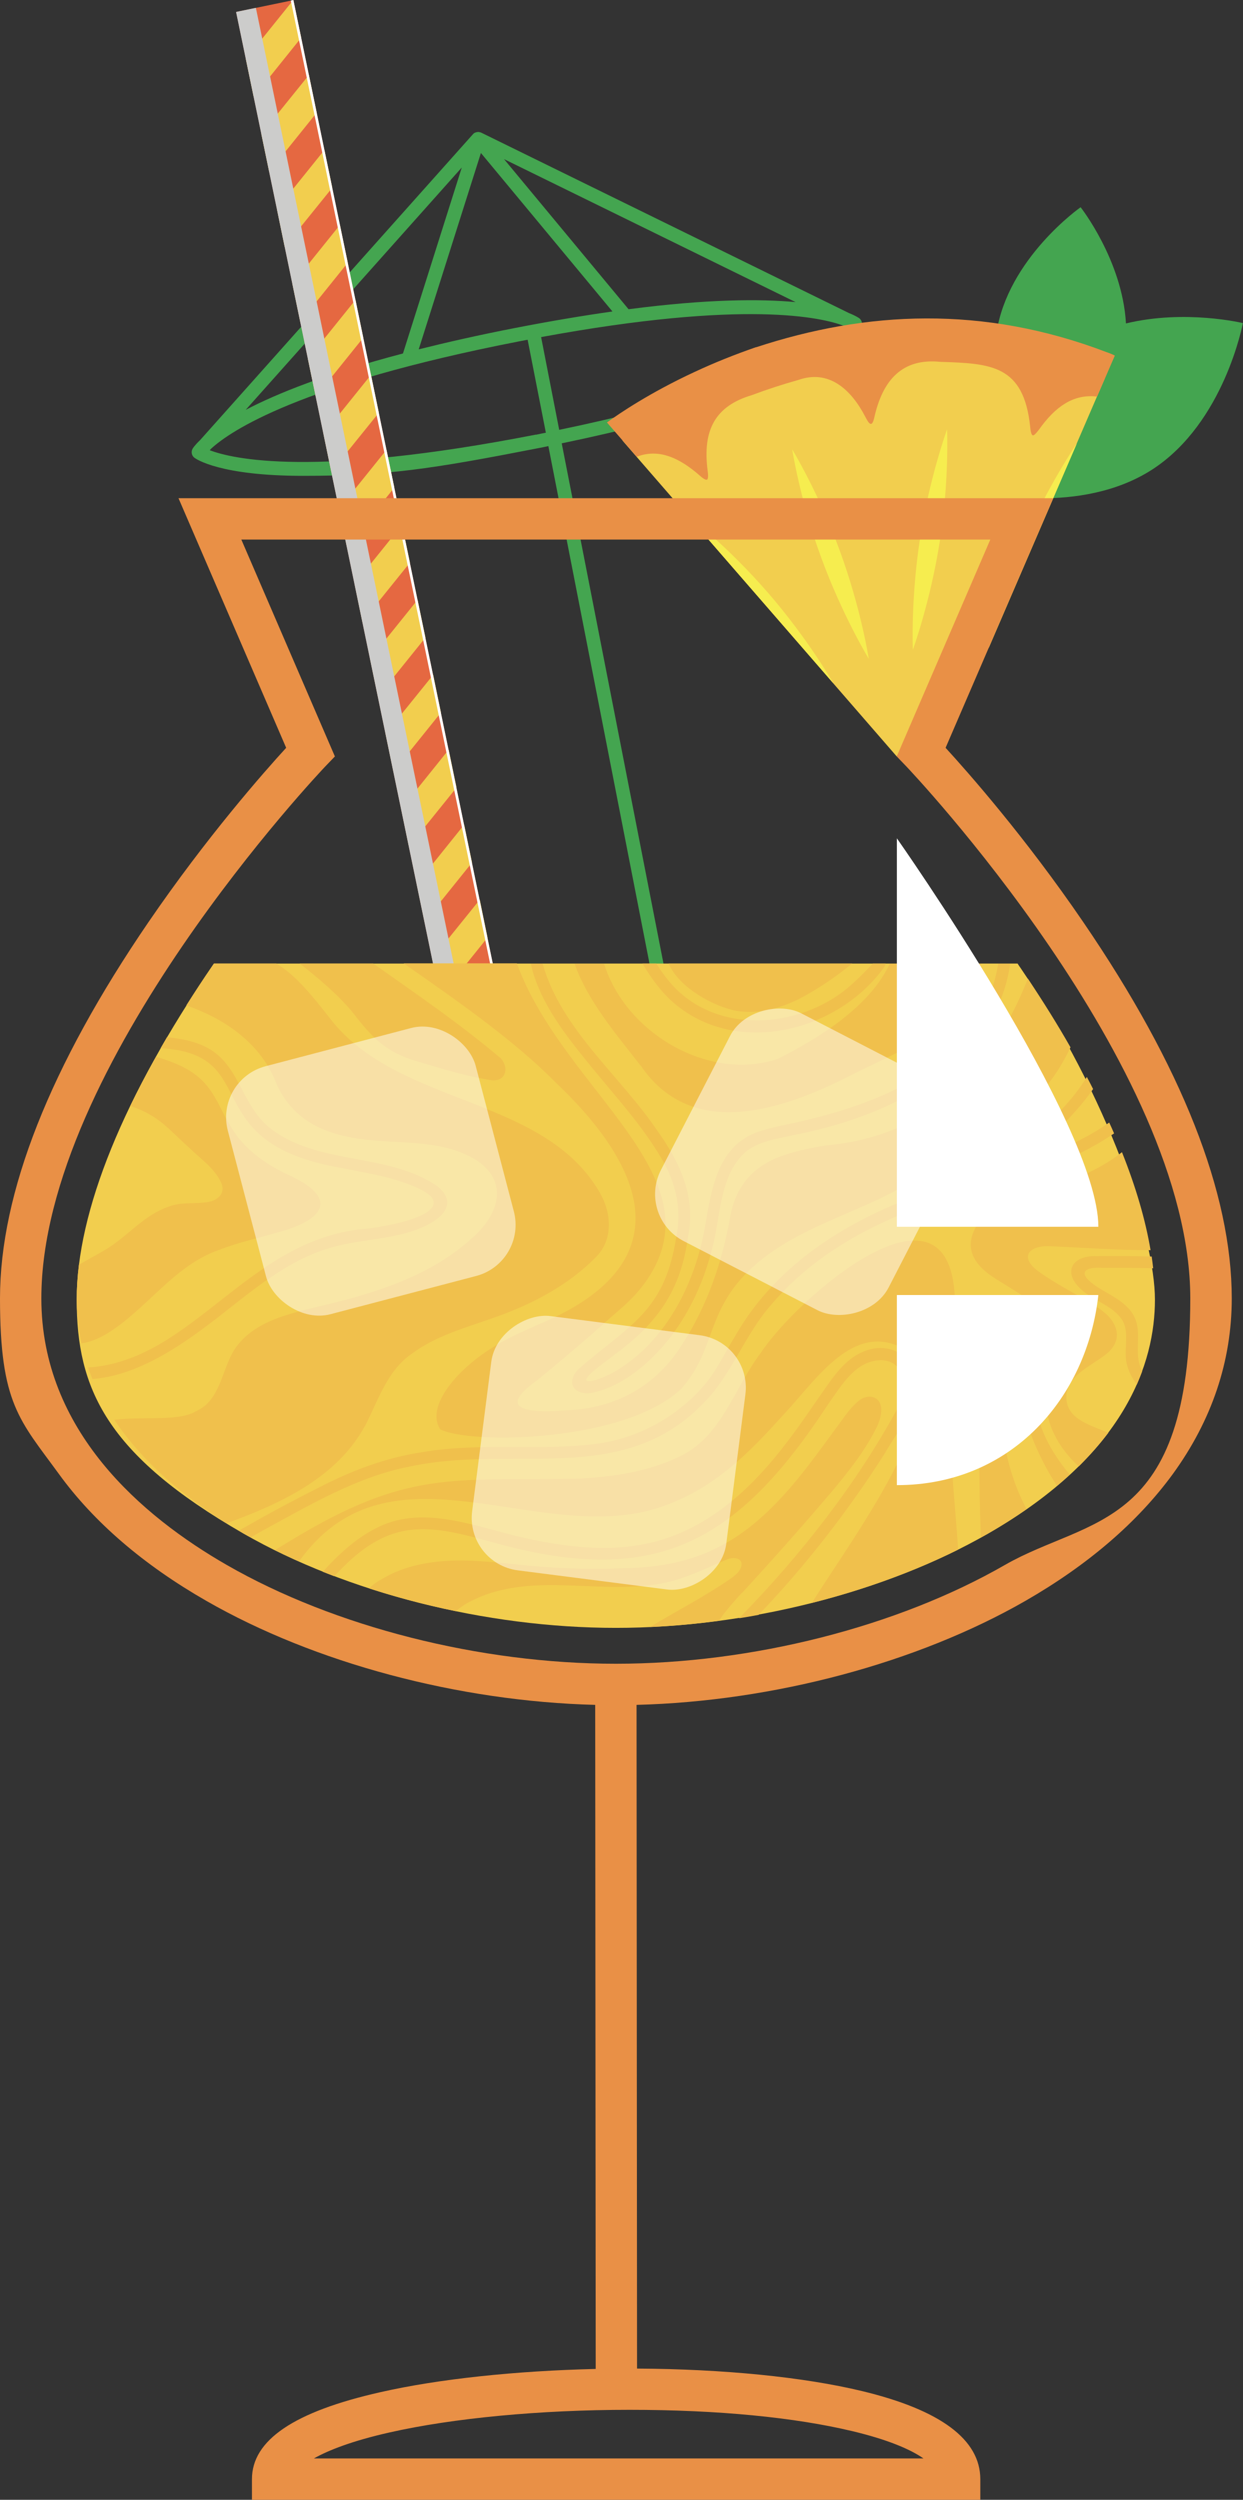 <svg xmlns="http://www.w3.org/2000/svg" viewBox="0 0 995.1 2000"><rect x="0" y="0" width="995.1" height="2000" fill="#333333" stroke="none"/><g><g id="Layer_2" data-name="Layer 2"><g id="Layer_1-2" data-name="Layer 1"><g><path d="M688,254.7c-.4-.3-2.8-2-8.3-4.2L385.2,106.1c-.2,0-.3-.1-.5-.2,0,0,0,0-.1,0-.4-.1-.9-.2-1.3-.3,0,0,0,0-.1,0-.9,0-1.9.1-2.7.5,0,0-.1,0-.2,0-.4.2-.7.4-1.1.7,0,0-.1.1-.2.2-.1.1-.2.2-.3.3l-218.4,244.7c-4.3,4.1-5.9,6.6-6.1,7-1.4,2.4-.8,5.5,1.4,7.2,1.2.9,20.1,14.5,86.9,14.5s102.2-5.3,188.7-22.2c2.6-.5,5.2-1,7.8-1.6l93.2,476.6,10.8-2.1-93.3-476.7c208.2-43.1,238.4-90.9,239.6-92.9,1.4-2.4.8-5.5-1.4-7.2ZM412.4,262.4c-28.8,5.6-54.4,11.4-77.2,17.1l49.8-157.1,105.3,126.8c-23.3,3.3-49.1,7.6-77.9,13.2ZM503.2,247.4l-99.7-120.1,233.4,114.4c-28.2-2.6-70.8-2.5-133.6,5.7ZM369.7,134l-47.1,148.8c-61.3,16.1-100.8,32-125.9,45.1l173-193.9ZM429.1,347.7c-178.6,34.9-243.5,19.3-261.2,12.5l1.2-1.3c15.4-14.1,70.5-51.4,245.5-85.6,2.6-.5,5.3-1,7.8-1.5l14.6,74.4c-2.6.5-5.2,1-7.8,1.6ZM447.7,344l-14.5-74.3c163.9-30.2,225-15.6,242.4-9h.2c-5.3,5.2-16.7,14.1-38.9,25.1-30.3,15.1-87.4,37-189.2,58.1Z" fill="#44a550" stroke-width="0"></path><path d="M901.4,258.7c-2.9-50.5-36.3-92.9-36.3-92.9,0,0-58.5,41-67.4,100.9-3.7,24.9,1.8,49.1,9.5,69-16,30.4-21.2,58.1-21.2,58.1,0,0,78.8,19.1,136.5-18.2,57.7-37.4,72.5-117.1,72.5-117.1,0,0-46.1-11.2-93.7.3Z" fill="#44a550" stroke-width="0"></path><g><g><rect x="270.2" y="-3.6" width="46.8" height="804.5" transform="translate(-74.8 67.9) rotate(-11.7)" fill="#e56841" stroke-width="0"></rect><g><polygon points="352.3 797.3 390.3 750.1 384.1 719.8 346 767 352.3 797.3" fill="#f2ce4e" stroke-width="0"></polygon><polygon points="339.9 737.3 377.9 690.1 371.6 659.8 333.6 707.1 339.9 737.3" fill="#f2ce4e" stroke-width="0"></polygon><polygon points="327.4 677.3 365.5 630.1 359.2 599.8 321.2 647.1 327.4 677.3" fill="#f2ce4e" stroke-width="0"></polygon><polygon points="315 617.3 353 570.1 346.8 539.9 308.7 587.1 315 617.3" fill="#f2ce4e" stroke-width="0"></polygon><polygon points="302.6 557.3 340.6 510.1 334.3 479.9 296.3 527.1 302.6 557.3" fill="#f2ce4e" stroke-width="0"></polygon><polygon points="290.1 497.4 328.2 450.1 321.9 419.9 283.9 467.1 290.1 497.4" fill="#f2ce4e" stroke-width="0"></polygon><polygon points="277.7 437.4 315.7 390.1 309.4 359.9 271.4 407.1 277.7 437.4" fill="#f2ce4e" stroke-width="0"></polygon><polygon points="265.2 377.4 303.3 330.2 297 299.9 259 347.1 265.2 377.4" fill="#f2ce4e" stroke-width="0"></polygon><polygon points="252.8 317.4 290.8 270.2 284.6 239.9 246.5 287.2 252.8 317.4" fill="#f2ce4e" stroke-width="0"></polygon><polygon points="240.4 257.4 278.4 210.2 272.1 180 234.1 227.2 240.4 257.4" fill="#f2ce4e" stroke-width="0"></polygon><polygon points="227.9 197.4 266 150.2 259.7 120 221.7 167.2 227.9 197.4" fill="#f2ce4e" stroke-width="0"></polygon><polygon points="215.5 137.4 253.5 90.2 247.3 60 209.2 107.2 215.5 137.4" fill="#f2ce4e" stroke-width="0"></polygon><polygon points="196.8 47.2 203.1 77.5 241.1 30.2 234.8 0 196.8 47.2" fill="#f2ce4e" stroke-width="0"></polygon></g></g><rect x="270.5" y="-.5" width="16.2" height="804.5" transform="translate(-75.8 64.9) rotate(-11.7)" fill="#cccccb" stroke-width="0"></rect><rect x="314.4" y="-8.2" width="2.1" height="804.5" transform="translate(-73.4 72.2) rotate(-11.7)" fill="#fff" stroke-width="0"></rect></g><g><path d="M498.3,352.4l219.6,252.8,125.2-206.6,41.3-95.7c-209.1-86.2-386.1,49.5-386.1,49.5Z" fill="#f2ce4e" stroke-width="0"></path><g><path d="M634.2,359.5s6.2,40.3,23.2,86.5c16.9,46.3,38.1,81.1,38.1,81.1,0,0-6.2-40.3-23.2-86.5-16.9-46.3-38.1-81.1-38.1-81.1Z" fill="#f6ed4f" stroke-width="0"></path><path d="M550.1,412l117.1,134.7s-20.2-35.4-52.5-72.6c-32.3-37.2-64.5-62.1-64.5-62.1Z" fill="#f6ed4f" stroke-width="0"></path><path d="M819.4,433.6c-19.5,45.3-28,85.1-28,85.1l70.7-163.9s-23.1,33.5-42.7,78.8Z" fill="#f6ed4f" stroke-width="0"></path><path d="M736.6,430.5c-7.6,48.7-5.8,89.4-5.8,89.4,0,0,14-38.3,21.6-87,7.6-48.7,5.8-89.4,5.8-89.4,0,0-14,38.3-21.6,87Z" fill="#f6ed4f" stroke-width="0"></path></g><path d="M886.3,281.9c-99.6-38.1-193.1-32.9-280.9-4.1h-.3c-17.2,6-32.8,12.2-49.1,19.8-35.8,16.6-60.5,33.4-70.1,40.4l23.8,27.4c.3-.1.6-.2.9-.3,17.3-6.2,33.5,1.3,49.6,15.4,1.4,1.3,4.1,3.5,5.5,3.3,1.7,0,1.1-5.2.8-7.3-4.2-32.5,6.1-51.7,35.5-60.4,12.2-4.6,24.9-8.7,37.4-12.2,23.6-8.2,41.5,6.7,53.4,29.7,2.6,5,5.1,9,7,1,6.8-31,22.8-48.2,53.1-45.1,40.5,1.3,66.6,2.5,71.8,51.8.2,2.3.8,8,2.8,6.9,1.2-.5,3.1-3,4.2-4.4,13-18.3,27.5-28.8,46.6-26.5l14.2-32.8c-1.8-1-4-1.8-6.1-2.6Z" fill="#e99046" stroke-width="0"></path></g><path d="M814.7,770.9H171.4c-.5.7-1,1.4-1.5,2.2-70.9,103.8-108.5,196-108.5,266.7s23.2,123.8,133.6,187.2c82.3,47.2,193.7,75.4,298,75.4s215.7-28.2,298-75.4c110.4-63.4,133.6-136.8,133.6-187.2s-37.2-162.1-107.6-265.4c-.8-1.1-1.6-2.3-2.3-3.4Z" fill="#f2ce4e" stroke-width="0"></path><g><path d="M292.1,1141.2l.2-.4c10.3-20,17.5-43.9,36.9-57.4,19.3-14.6,43.4-21.1,66-29.1,30.4-10.6,60.1-26,82.6-49.3,13.2-13.8,11.6-34.9,2.5-50.6-44.1-77-158-69.2-213.6-136.4-18.7-24-30.4-38-45.5-47.1h-50c-.5.7-1,1.4-1.5,2.2-7.2,10.5-14,20.9-20.5,31.2,4.1,1.5,8.1,3.1,12,4.8,25.3,10.9,47.9,29,58.9,54.8,12.6,32,39.3,44,71.8,47.7,30,3.8,62.4,0,89,16.3,27.6,17.7,17.9,44.8-3.2,62.9-32.6,29.7-76.5,43.6-119.6,53.8-25.4,6.2-55.4,12-70.6,35.4-10.2,16.4-11,40.6-30.9,49.2-13.3,8.2-42.9,3.9-65.1,6.7,18.3,27.5,46.7,55.9,89.9,82.8,44.3-16,88.4-37,110.6-77.6Z" fill="#f0c04c" stroke-width="0"></path><path d="M171.5,1056.3c29.8-23.1,59.4-49.5,96.6-59,19.2-5.1,39.5-5.7,58.6-11.3,16.5-4.5,45.2-18.8,23.6-36.8-39.3-27.1-93.6-16.7-132.3-45.2-28.8-21.2-24.2-59.9-64.7-70.7-3.1-1.1-11-2.6-19.6-3.5-1.7,2.9-3.4,5.9-5.1,8.8,83.6,4.8,26.4,75.6,145.2,95.9,17.2,3.5,34,6,50.5,11.9,7.3,2.8,15.4,5.6,21,11.1,12.5,16.1-40.3,24.1-49.9,25.4-96.5,6.5-139.9,105.7-224.9,111.2,1.1,3,2.2,6.1,3.5,9.2,35.6-2.8,69.1-25.3,97-46.7l.4-.3Z" fill="#f0c04c" stroke-width="0"></path><path d="M84.3,1067.8c32.7-19.4,54.3-55.1,91.1-67.8,15.5-6.1,31.9-9.6,47.9-14.3,16.7-4.3,48.2-16.8,24.9-35.7-5.2-4.2-12-7.4-18.1-10.4-18.7-8.8-35.6-21-45.8-38.9-7.2-11.9-11.9-25.6-21.8-35.6-9.8-10.1-23.7-15.5-37.6-19.6-7.5,13.4-14.4,26.5-20.6,39.3,5.9,2.2,11.1,4.2,14.6,6.4,12.4,6.5,21.7,17.6,32.2,26.7,9.2,9.1,21.4,17.1,26.4,29.4,2.8,7.5-3.3,13-10.5,14.3-10.4,1.9-21.2-.2-31.4,3.6-20.6,6.8-33.2,24-51.6,34.9-6.7,4-13.9,7.6-20.8,11.8-1.2,9.6-1.8,18.9-1.8,27.9s1.1,22.5,3.8,35c6.6-1,13.1-3.6,18.7-6.8l.4-.2Z" fill="#f0c04c" stroke-width="0"></path><path d="M427.8,1061.2l-.4.2c-18.9,8-35.4,16.6-50.5,29.3-20.8,17.6-33.6,38.9-24.5,52.8,23.8,12.5,149.4,10.2,193.3-32.8,29.6-33.5,17.9-67.5,65.9-104.5,22.8-17.7,50.4-28.4,76.7-40,37.7-15.9,71.9-38.4,105.9-60.9,10.6-7.1,21.2-14.5,30.6-23,13.9-12.3,24.3-27.7,32.2-44.4-10.2-17.9-21.6-36.2-34.1-54.9-29.8,74.1-77.5,126-162.9,133.6-9.9,1.7-20,3.7-29.4,6.7-25.5,7.6-41.2,23.8-45.9,49.9-6.4,35.9-18.2,70.8-38,101.5-20.5,33.7-53.5,52.1-92.5,53.6-22.9,1.9-61.8,2.6-24-24.2,14-11.3,30.1-25,44.4-37.4,22.2-20.2,31.2-25.4,43.2-42.5,57.5-84-66.8-151.6-104-253.4h-90.6c37,25.8,87.6,60.6,121.4,95,78.1,74,98.6,148.8-16.7,195.2Z" fill="#f0c04c" stroke-width="0"></path><path d="M475.9,856.6l.3.3c18.4,22.4,38.1,44.1,52.9,69.2,12.4,20.1,17.1,42.2,12,65.4-9.6,58.6-38,69.1-78,103.9-11,11.4-2.6,21.9,11.8,18.7,15.4-3.4,29.2-12.1,41-22.2,27.3-23.7,45-57,53.9-91.8,7.4-25.9,5.5-58.7,26.7-78.2,10.1-8.5,24.3-10.6,36.9-13.4,74.8-14,163.6-54.3,175.3-137.5h-9.5c-2.3,12.7-5.8,25.1-12,36.5-27.4,51.8-86.5,75.4-140.5,88.4-11.8,3-23.7,4.8-35.4,8.3-36.5,9.8-41.6,46-47,78-7.1,38.9-24.8,77.9-55.7,103.7-8.7,7.2-18.6,13.6-29.1,17.3-3.6,1.3-7.9,2.3-9.5,1.6-5-2.3,19.4-18.5,21.9-21,34.2-24.8,53.1-51.4,58.8-93.8,6.8-31.8-6.3-60.1-24.5-85.4-30-44.4-76.7-80.6-91.8-133.6h-9.4c.6,3.4,1.7,6.9,2.3,8.9,9.4,29.2,29.6,53.3,48.7,76.8Z" fill="#f0c04c" stroke-width="0"></path><path d="M512.7,852.2c42.1,62.3,116.8,34.8,172.2,6.2,18.5-9.3,37.8-17.5,55.5-28.3,22.1-13.2,35.7-35.4,44.7-59.1h-72.8c-15.8,34.1-56.4,59.6-89.9,76.3-51.3,16.9-111.3-15.5-133.6-63-1.8-3.4-3.5-8.1-5.2-13.2h-23.6c10.8,30.2,32.9,55.8,52.4,80.9l.3.4Z" fill="#f0c04c" stroke-width="0"></path><path d="M589.6,808.8h.4c17,2.7,34-1.8,49.7-9.6,15.2-7.9,29.3-17.6,42.5-28.3h-146.9c8.6,19.8,36.6,34.5,54.3,37.9Z" fill="#f0c04c" stroke-width="0"></path><path d="M282.1,809.8l.3.3c15.8,20.4,26.6,31.9,52.4,39.3,19.4,5.7,39,11.8,59,14.9,11.1,1,14-10,7.1-17.6-32.3-27.3-67.5-51.4-102.1-75.8h-58.8c15.1,11.9,29.9,24.2,42.2,38.9Z" fill="#f0c04c" stroke-width="0"></path><path d="M764.4,1038.7v-.5c-4.5-106.9-127.5,1.7-155.2,44-21.4,28.2-30.6,65.2-62.9,82-25.5,13-53.5,17-81.6,18.8-103.7,1.9-137.9-7.7-233.1,50.2-3.8,2.3-7.7,4.7-11.5,7,6.3,3.1,12.7,6.1,19.3,9,69.6-97.1,180.5-18.9,275.7-39.6,30-6.9,55.7-22.7,77.8-42.6,12-10.8,22.8-22.4,32.9-33.6,25.5-26.7,54.3-73.2,93-56.6,59.4,27.2-37.1,154.3-68.8,205.6,41.6-10.5,81.4-24.9,117-42.6-.9-16.3-2.8-35.1-4.4-58-5-47.9,2.3-95.2,1.9-143.2Z" fill="#f0c04c" stroke-width="0"></path><path d="M572.7,1111.7c16.9-22,27.1-48.5,45.9-69.2,27.6-32.4,64.7-55.3,103.8-71.3,50.5-21.3,106.6-27.9,154.7-55.2,3-1.7,8.7-5.1,14.8-9.2-1.3-2.9-2.5-5.8-3.9-8.7-20.2,14.1-43.2,23.9-66.6,31.7-4.9,1.6-10,3.3-14.8,4.6-1.9.5-2.9.6-2.7.2,7.2-5.4,17.2-10.5,24.6-16.3,17.9-12.8,33.8-28.9,46.6-47-1.6-3.2-3.3-6.4-5-9.7-4.2,6.7-8.7,13.1-13.9,19-16.2,19.4-37.2,34.1-59,46.4l-.4.2c-17.7,9.6-35.6,19.3-54.4,26.5-61.5,21-120.8,57.1-153.7,115-8.7,14-15.7,29.7-26.9,41.8-22.1,24.5-51.9,40.4-84.6,44.7-46,5.9-92.9-1.4-138.9,6.6-29.2,4.3-56.9,14.8-83,28.3-16.7,8.4-33.3,17.2-49.6,26.3-4.7,2.8-9.7,5.4-14.5,8.2,1.3.8,2.5,1.5,3.9,2.3,1.8,1.1,3.7,2.1,5.6,3.1,3.3-1.9,6.6-3.8,9.9-5.6,37.8-20.5,75.6-43.2,118.5-51.3,87.3-18.4,178.1,20.1,243.7-61.4Z" fill="#f0c04c" stroke-width="0"></path><path d="M530.2,793.3c48.7,54.8,138.5,35.9,178.1-20.2.3-.8.5-1.5.7-2.2h-10.2c-4.7,4.8-9.3,9.8-14.3,14.2-38.8,37.8-109.8,44.8-147.3,1.8-4.4-5-8.3-10.4-11.8-16h-11c4.5,7.8,9.7,15.2,15.5,22l.3.3Z" fill="#f0c04c" stroke-width="0"></path><path d="M874.4,1043.3c-14.7-9.1-30.3-16.6-44.1-26.9-14-10.9-6.4-19.7,9-19.4,27.2,1.1,54.5,3.2,81.8,3.2-4.1-24.3-11.8-50.6-22.9-78.4-11.6,9.2-25,16.2-38.9,21.5-23.5,9.6-52.7,12.3-72,30.7-7.9,7.8-13,19.7-8.4,30.4,5.1,11.9,17.4,18.1,27.7,24.6,14.2,8.8,34.6,21.2,41.4,36.9,7.9,17.4-8.4,33.1-10,50.2-2.5,21.8,9.7,42.6,25.6,57.1,9.1-9,16.9-17.9,23.7-26.9-14.6-6.1-31.1-10.5-33.4-25.2-2.8-19.6,19-27.6,31.5-37.6,7.5-5.7,11.1-14.1,7.1-22.8-3.4-7.9-11-13-18.1-17.4Z" fill="#f0c04c" stroke-width="0"></path><path d="M881.3,1014.3c13.6,0,27.6,0,41.4.4.1,0,.3,0,.5,0-.4-3.1-.7-6.2-1.2-9.4-14.8-.4-29.7-.5-44.4-.3-18.1-.7-27.5,11.8-12.8,25.9,9.7,9.4,24.1,12.8,32.5,23.6,8.6,11.5.7,27,5.7,39.8.9,3.5,3.6,8.7,7.1,13.4,1.6-3.6,3-7.1,4.3-10.6-9.2-17.8,4.8-36.3-13.3-52.6-7.5-7-17.4-10.9-25.6-16.9-12.9-9.5-6.8-13.9,5.8-13.3Z" fill="#f0c04c" stroke-width="0"></path><path d="M811.3,1057.1c-8.9-8.3-20.8-3.7-24.3,7.4-3.9,11.2-3.1,23.8-3.3,35.5.5,43.4-.3,86.8,1.6,130.1,1.9-1.1,3.8-2.1,5.7-3.2,11.1-6.4,21.4-12.9,30.8-19.5-.7-1.3-1.3-2.6-1.9-3.9-11.5-22.5-16.8-47.8-19-73-1-13.9-3.4-28.9.2-42.6,1.4-4.2,4.3-5.8,6.9-2.6,4.6,6.6,4.9,15.5,6.5,23.3,4.8,27.3,15.7,55.9,31.7,80.1,3.6-3,7-6,10.2-9-15.2-18-26.9-39.4-28-63.2-2-20.3-.9-44.6-17.2-59.6Z" fill="#f0c04c" stroke-width="0"></path><path d="M709.3,1161c9.2-15.1,21.3-30.8,23.6-49,3.1-25-19.3-40.4-42-30.5-11.6,4.8-20.1,14.9-27.3,25-11.1,15.6-21.4,31.5-33.2,46.8-25.1,33.2-56.5,64-96.8,77.4-39.3,13.3-81.9,7.4-121.3-2-36.2-9-76.2-24.6-111.7-5.8-16.3,8.3-30,21.2-42.2,34.6,3.1,1.2,6.1,2.4,9.2,3.6,14.6-15.8,31.2-30.3,52.3-35.5,23.8-5.8,48.2,1.3,71.3,7.4,132.8,38.1,198.3,2.6,271.9-109.7,10.6-14.9,22.3-35.6,43-35,18.2.8,20.9,21.6,14.2,35.3-33.8,62.8-78.7,120-128.6,171.1,5.2-.8,10.4-1.7,15.6-2.7,38.1-39.9,72.2-83.7,101.7-130.3l.2-.4Z" fill="#f0c04c" stroke-width="0"></path><path d="M594,1274.5c24.7-26.9,49.1-54.2,72.7-82.1,13.4-16.1,26.6-32.7,35.7-51.7,1.8-4,3.1-8.4,3.1-12.5.1-11.6-11.3-13.7-18.7-6.9-7.8,6.7-13.2,15.9-19.4,23.9-10.1,13.8-20.1,27.6-31,40.6-39.1,46.9-77,68.4-138.6,68.9-28,1.2-55.9,0-83.8-3-21.7-2.2-43.6-4.7-65.4-2.1-12.7,1.5-25.3,4.7-36.6,10.3-5.4,3.1-12.2,6.1-16.4,10.9,22.4,7.3,45.6,13.4,69.3,18.2,3.5-2.8,7.2-5.6,11.6-7.7,50.6-26.5,110.6-2,163.3-16.9,14.4-4,27.8-10.9,41.7-16.5,7-3.2,15.4-.6,11,7.7-1.8,3.2-5.2,5.7-8.3,7.9-20.4,14-42.6,25.4-63.8,38.2,18.4-.8,36.8-2.5,55.2-5,1.1-1.6,2.2-3.1,3.2-4.6,4.5-6,9.6-11.7,14.7-17.3l.3-.3Z" fill="#f0c04c" stroke-width="0"></path></g><path d="M867.2,737.7c-46.5-68.1-92.5-120.1-110.2-139.4l86.2-199.7H142.9l86.2,199.7c-17.7,19.3-63.6,71.3-110.2,139.4C40,853.1,0,954.4,0,1038.8s15.8,97.4,47.1,140.4c28,38.6,67.8,72.8,118.1,101.6,86.6,49.7,201.8,80.4,311.3,83.2l.4,531.3c-64.1,1.5-125.8,8-172.4,18.6-69.2,15.6-102.8,38.4-102.8,69.6v16.5h583.1v-16.5c0-31.7-31.9-55.4-94.7-70.5-47-11.3-110.8-17.6-180.1-18l-.4-531c109.5-2.8,224.7-33.5,311.3-83.2,50.3-28.9,90-63.1,118.1-101.6,31.2-43,47.1-90.2,47.1-140.4,0-84.4-40-185.7-118.9-301.1ZM739.2,1966.9H251.3c11.7-6.6,30.8-14.1,60.6-20.8,50.8-11.5,120.8-18.1,192-18.1s132.6,6.1,178.6,17.1c28,6.7,46.2,14.4,56.8,21.8ZM804.4,1252.1c-86.2,49.5-202.6,79-311.4,79s-225.2-29.5-311.4-79c-67.8-38.9-148.5-107.5-148.5-213.3,0-186.3,225.1-423.3,227.4-425.7l7.6-7.9-74.9-173.5h599.6l-74.9,173.5,7.6,7.9c2.3,2.4,227.4,239.4,227.4,425.7s-80.8,174.4-148.5,213.3Z" fill="#e99046" stroke-width="0"></path><g><path d="M879.3,981.5c0-81.8-161.3-310.8-161.3-310.8v310.8h161.3Z" fill="#fff" stroke-width="0"></path><path d="M718,1036.1v152.1h0c92.1,0,152.3-70.4,161.3-152.1h-161.3Z" fill="#fff" stroke-width="0"></path></g><rect x="194.3" y="834.4" width="205.1" height="205.1" rx="42.3" ry="42.3" transform="translate(-228 106) rotate(-14.7)" fill="#fff" opacity=".5" stroke-width="0"></rect><rect x="545.4" y="826.8" width="205.1" height="205.1" rx="42.3" ry="42.3" transform="translate(-475.1 1079) rotate(-62.7)" fill="#fff" opacity=".5" stroke-width="0"></rect><rect x="384.9" y="1060" width="205.1" height="205.1" rx="42.3" ry="42.3" transform="translate(-727.7 1498.1) rotate(-82.7)" fill="#fff" opacity=".5" stroke-width="0"></rect></g></g></g></g></svg>